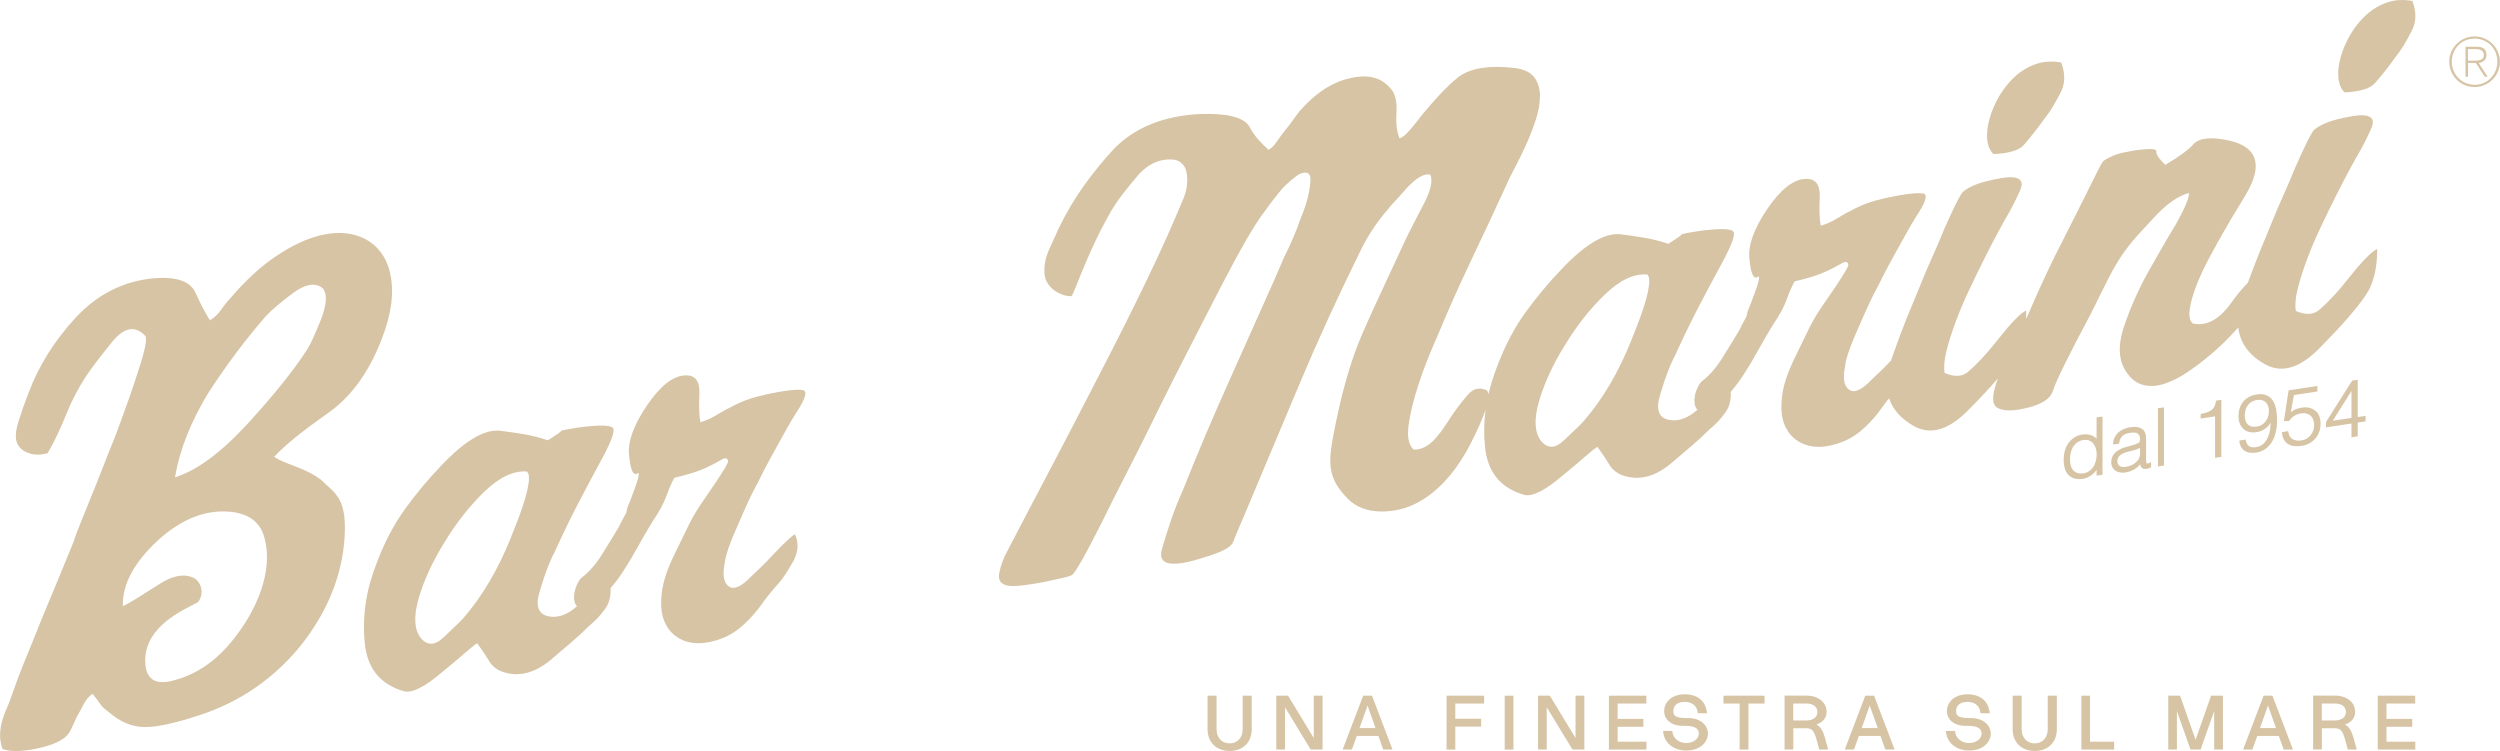 <?xml version="1.0" encoding="UTF-8"?>
<svg id="Livello_1" data-name="Livello 1" xmlns="http://www.w3.org/2000/svg" viewBox="0 0 286.3 86.03">
  <defs>
    <style>
      .cls-1 {
        fill: #d6c4a5;
      }
    </style>
  </defs>
  <g>
    <g>
      <path class="cls-1" d="M138.29,83.5v-3.83h1.03v3.81c0,1.08.67,1.66,1.5,1.65.82,0,1.49-.56,1.49-1.65v-3.81h1.04v3.83c0,1.6-1.1,2.5-2.53,2.5s-2.53-.9-2.53-2.5"/>
      <polygon class="cls-1" points="151.46 79.67 151.46 85.84 150.1 85.84 147.16 80.99 147.16 85.84 146.16 85.84 146.16 79.67 147.51 79.67 150.45 84.52 150.45 79.67 151.46 79.67"/>
      <path class="cls-1" d="M157.85,84.28h-2.47l-.56,1.56h-1.06l2.35-6.17h1.01l2.35,6.17h-1.06l-.56-1.56ZM157.53,83.38l-.92-2.58-.92,2.58h1.83Z"/>
      <polygon class="cls-1" points="165.66 79.67 169.96 79.67 169.96 80.57 166.66 80.57 166.66 82.31 169.62 82.31 169.62 83.21 166.66 83.21 166.66 85.84 165.66 85.84 165.66 79.67"/>
      <rect class="cls-1" x="172.32" y="79.67" width="1" height="6.17"/>
      <polygon class="cls-1" points="181.44 79.67 181.44 85.84 180.08 85.84 177.13 80.99 177.13 85.84 176.14 85.84 176.14 79.67 177.49 79.67 180.43 84.52 180.43 79.67 181.44 79.67"/>
      <polygon class="cls-1" points="184.25 79.67 188.54 79.67 188.54 80.57 185.25 80.57 185.25 82.33 188.2 82.33 188.2 83.23 185.25 83.23 185.25 84.94 188.55 84.94 188.55 85.84 184.25 85.84 184.25 79.67"/>
      <path class="cls-1" d="M190.46,83.71h1.05c.05.82.74,1.38,1.6,1.38s1.44-.51,1.44-1.07-.4-.9-1.6-.9h-.34c-1.08,0-2.03-.64-2.03-1.68,0-.95.78-1.93,2.36-1.93s2.45.9,2.54,2.17h-1.05c-.06-.85-.66-1.3-1.49-1.3-.88,0-1.31.43-1.31,1.06,0,.51.25.79,1.46.79h.23c1.36,0,2.27.77,2.27,1.79,0,.93-.84,1.93-2.48,1.93-1.51,0-2.59-.94-2.65-2.24"/>
      <polygon class="cls-1" points="199.22 80.57 197.37 80.57 197.37 79.67 202.08 79.67 202.08 80.57 200.23 80.57 200.23 85.84 199.22 85.84 199.22 80.57"/>
      <path class="cls-1" d="M209.35,85.84h-1.01l-.29-1.08c-.33-1.15-.55-1.36-1.25-1.36h-1.43v2.43h-1v-6.17h2.56c1.15,0,2.25.68,2.25,1.86,0,.75-.48,1.22-1.16,1.45.56.32.79.88.99,1.58l.35,1.28ZM205.37,82.51h1.46c.79,0,1.3-.36,1.3-.98s-.55-.96-1.22-.96h-1.55v1.94Z"/>
      <path class="cls-1" d="M215.35,84.28h-2.47l-.56,1.56h-1.06l2.35-6.17h1.01l2.35,6.17h-1.06l-.56-1.56ZM215.04,83.38l-.92-2.58-.92,2.58h1.83Z"/>
      <path class="cls-1" d="M222.84,83.71h1.05c.05.82.74,1.38,1.6,1.38s1.44-.51,1.44-1.07-.4-.9-1.6-.9h-.34c-1.09,0-2.03-.64-2.03-1.68,0-.95.78-1.93,2.36-1.93s2.45.9,2.54,2.17h-1.05c-.06-.85-.66-1.3-1.49-1.3-.88,0-1.31.43-1.31,1.06,0,.51.25.79,1.46.79h.23c1.36,0,2.28.77,2.28,1.79,0,.93-.84,1.93-2.48,1.93-1.51,0-2.59-.94-2.65-2.24"/>
      <path class="cls-1" d="M230.49,83.5v-3.83h1.03v3.81c0,1.08.67,1.66,1.5,1.65.82,0,1.49-.56,1.49-1.65v-3.81h1.04v3.83c0,1.6-1.1,2.5-2.53,2.5s-2.53-.9-2.53-2.5"/>
      <polygon class="cls-1" points="242.11 84.94 242.11 85.84 238.36 85.84 238.36 79.67 239.35 79.67 239.35 84.94 242.11 84.94"/>
      <polygon class="cls-1" points="254.57 85.84 253.57 85.84 253.57 81.42 252.01 85.84 250.86 85.84 249.3 81.44 249.3 85.84 248.31 85.84 248.31 79.67 249.66 79.67 251.44 84.72 253.21 79.67 254.57 79.67 254.57 85.84"/>
      <path class="cls-1" d="M260.97,84.28h-2.47l-.56,1.56h-1.06l2.35-6.17h1.01l2.35,6.17h-1.06l-.56-1.56ZM260.65,83.38l-.92-2.58-.92,2.58h1.83Z"/>
      <path class="cls-1" d="M269.88,85.84h-1.01l-.29-1.08c-.33-1.15-.55-1.36-1.25-1.36h-1.43v2.43h-1v-6.17h2.56c1.15,0,2.25.68,2.25,1.86,0,.75-.48,1.22-1.16,1.45.56.32.79.88.99,1.58l.35,1.28ZM265.89,82.51h1.46c.79,0,1.31-.36,1.31-.98s-.55-.96-1.22-.96h-1.55v1.94Z"/>
      <polygon class="cls-1" points="272.3 79.67 276.59 79.67 276.59 80.57 273.3 80.57 273.3 82.33 276.25 82.33 276.25 83.23 273.3 83.23 273.3 84.94 276.6 84.94 276.6 85.84 272.3 85.84 272.3 79.67"/>
    </g>
    <path class="cls-1" d="M38.72,56.98c-.25-.4-.54-.75-.88-1.04-.34-.29-.68-.61-1.03-.96-.57-.42-1.11-.75-1.63-.99-.51-.24-1.01-.45-1.48-.63-.48-.17-.9-.34-1.28-.5-.38-.16-.72-.34-1.03-.54.61-.66,1.41-1.39,2.4-2.2.99-.8,2.19-1.7,3.59-2.69,2.93-1.99,5.13-5.12,6.62-9.38.68-1.97.98-3.73.88-5.29-.1-1.56-.5-2.83-1.23-3.81-.72-.98-1.69-1.65-2.91-2.01-1.22-.36-2.59-.35-4.13.03-1.54.38-3.19,1.16-4.96,2.34-1.77,1.18-3.55,2.82-5.33,4.91-.38.4-.72.83-1.03,1.29-.3.46-.72.85-1.25,1.17-.53-.83-1.08-1.88-1.65-3.15-.57-1.31-2.15-1.86-4.73-1.67-3.5.32-6.5,1.83-9.01,4.53-2.43,2.65-4.22,5.5-5.36,8.55-.08.24-.2.56-.37.98-.17.42-.35.94-.54,1.57-.38,1.03-.57,1.84-.57,2.43,0,.85.38,1.46,1.14,1.83.76.37,1.6.41,2.51.14.76-1.32,1.45-2.76,2.08-4.34.63-1.57,1.38-3.03,2.25-4.37.27-.42.64-.93,1.11-1.56.47-.62,1.07-1.38,1.8-2.29,1.44-1.85,2.76-2.13,3.94-.86.23.37-.04,1.69-.8,3.97-.34,1.1-.73,2.26-1.17,3.48-.44,1.22-.9,2.51-1.4,3.85-.53,1.31-1.05,2.61-1.54,3.88-.49,1.27-.99,2.51-1.48,3.7-.99,2.4-1.6,3.97-1.83,4.71-.57,1.4-1.16,2.83-1.77,4.31-.61,1.48-1.25,3.03-1.94,4.67-.65,1.63-1.25,3.14-1.82,4.51s-1.06,2.68-1.48,3.9c-.19.59-.4,1.14-.63,1.64-.23.5-.41,1-.54,1.48-.13.49-.21.99-.23,1.51-.02.52.07,1.08.26,1.68.68.29,1.77.32,3.25.1,1.63-.29,2.83-.68,3.59-1.19.46-.26.8-.65,1.03-1.15.23-.5.46-1,.68-1.48.27-.45.52-.92.77-1.41.25-.49.58-.88,1-1.18.38.45.66.83.86,1.13.19.3.51.61.97.94,1.37,1.2,2.81,1.78,4.33,1.74,1.33-.01,3.35-.46,6.04-1.34,4.75-1.54,8.71-4.29,11.86-8.25,3.19-4.15,4.81-8.56,4.85-13.23,0-.81-.07-1.5-.2-2.05-.13-.55-.32-1.03-.57-1.43M23.98,44.81c1.06-1.63,2.13-3.15,3.19-4.56,1.06-1.41,2.13-2.72,3.19-3.95.72-.79,1.79-1.7,3.19-2.73,1.37-1.02,2.47-1.23,3.31-.64.65.59.61,1.82-.11,3.68-.72,1.79-1.25,2.94-1.6,3.45-1.41,2.21-3.63,4.99-6.67,8.34-3.12,3.4-5.93,5.49-8.44,6.26.53-3.16,1.84-6.45,3.93-9.85M29.86,67.7c-.76,2.17-2.02,4.26-3.76,6.27-1.75,1.97-3.74,3.27-5.99,3.89-2.36.71-3.52-.07-3.48-2.33.04-2.34,1.67-4.33,4.9-5.97.46-.23.8-.41,1.03-.54.23-.13.4-.45.51-.95.08-.72-.15-1.31-.68-1.77-1.14-.69-2.59-.45-4.33.71-.87.56-1.64,1.05-2.31,1.46-.67.41-1.23.73-1.68.96-.08-2.47,1.25-4.98,3.99-7.53,2.77-2.52,5.61-3.61,8.5-3.27,2.09.26,3.35,1.3,3.76,3.11.46,1.77.3,3.76-.46,5.97"/>
    <path class="cls-1" d="M91.78,44.65c-.49-.06-1.39.02-2.68.25-.87.15-1.72.34-2.54.56-.82.22-1.63.53-2.42.93-.72.35-1.4.72-2.02,1.1-.63.39-1.26.68-1.91.86-.08-.43-.12-.92-.14-1.47-.02-.55,0-1.16.03-1.84.04-1.41-.49-2.1-1.6-2.05-1.41.03-2.89,1.19-4.45,3.5-1.52,2.27-2.19,4.16-2,5.68.15,1.64.46,2.33.91,2.06.42-.33.15.71-.8,3.14-.23.52-.35.85-.37.98-.02.13-.04.24-.06.32-.02.08-.09.21-.2.4-.11.19-.34.63-.68,1.31-.65,1.08-1.3,2.15-1.97,3.21-.67,1.06-1.43,1.93-2.31,2.6-.19.18-.37.47-.54.87-.17.4-.27.82-.29,1.24-.02.43.07.78.26,1.04.02.03.06.06.09.08-1.08.96-2.14,1.35-3.17,1.18-1.33-.21-1.67-1.26-1.03-3.15.27-.9.53-1.69.8-2.39.27-.69.53-1.29.8-1.78.87-1.93,1.74-3.72,2.59-5.37.86-1.65,1.8-3.42,2.82-5.3,1.1-2.04,1.54-3.23,1.31-3.56-.19-.37-1.45-.41-3.76-.12-1.48.22-2.22.37-2.22.45s-.49.42-1.48,1.04c-.95-.31-1.88-.55-2.79-.7-.91-.15-1.81-.28-2.68-.39-1.82-.2-4.11,1.17-6.84,4.09-1.41,1.47-2.75,3.07-4.02,4.82-1.27,1.74-2.37,3.82-3.28,6.24-1.22,3.06-1.67,6.11-1.37,9.12.27,2.92,1.75,4.76,4.45,5.55.95.28,2.47-.49,4.56-2.3,1.1-.9,1.97-1.62,2.59-2.18.63-.55,1.06-.89,1.28-1,.53.72.99,1.4,1.37,2.04.38.64.97,1.07,1.77,1.3,1.75.51,3.5.03,5.25-1.42.87-.74,1.68-1.43,2.42-2.06.74-.63,1.4-1.24,1.97-1.82.76-.61,1.41-1.31,1.94-2.09.4-.59.59-1.34.55-2.26.5-.59.99-1.22,1.44-1.92.61-.94,1.19-1.91,1.74-2.92.55-1,1.11-1.96,1.68-2.88.72-1.05,1.23-2,1.54-2.85.3-.85.61-1.54.91-2.08,1.48-.33,2.68-.71,3.59-1.13.65-.3,1.2-.58,1.65-.85.57-.36.87-.32.91.12,0,.19-.48.99-1.43,2.42-.49.72-.87,1.27-1.14,1.67-.27.4-.48.7-.63.92-.53.8-1.04,1.69-1.51,2.68-.48.99-.92,1.91-1.34,2.76-.88,1.75-1.39,3.27-1.54,4.57-.15,1.3-.07,2.37.26,3.2.32.83.84,1.47,1.54,1.92.7.45,1.49.67,2.37.67.87,0,1.79-.19,2.74-.56.95-.37,1.82-.94,2.62-1.71.72-.68,1.36-1.41,1.91-2.2.55-.78,1.21-1.59,1.97-2.43.27-.3.53-.67.8-1.08.27-.42.55-.89.86-1.43.57-1.06.63-2.09.17-3.08-.42.26-1.22,1.01-2.4,2.25-.61.66-1.14,1.21-1.6,1.64-.46.43-.78.74-.97.92-1.14,1.2-2.01,1.59-2.59,1.18-.59-.41-.75-1.29-.48-2.63.04-.45.19-1.06.46-1.83.27-.77.65-1.7,1.14-2.78.91-2.12,1.63-3.66,2.17-4.6.49-1.01.99-1.97,1.48-2.87.49-.9,1.03-1.86,1.6-2.89.27-.49.54-.97.83-1.45.28-.48.56-.92.83-1.34.87-1.41.97-2.11.28-2.1M58.54,61.49c-1.48,3.7-3.31,6.8-5.47,9.29-.19.22-.48.51-.86.87-.38.36-.84.8-1.37,1.3-1.03,1-1.92,1.02-2.68.08-.72-.95-.8-2.43-.23-4.46.61-2.11,1.6-4.26,2.97-6.46,1.33-2.2,2.85-4.13,4.56-5.8,1.75-1.68,3.38-2.44,4.9-2.31l.17.3c.23,1.03-.44,3.43-2,7.18"/>
    <path class="cls-1" d="M228.3,17.65c1.79-.09,2.95-.44,3.48-1.06.3-.35.66-.77,1.05-1.27.4-.5.83-1.06,1.28-1.7.38-.47.71-.95,1-1.43.28-.48.56-.98.83-1.51.57-1.02.61-2.2.11-3.52-1.03-.19-1.99-.13-2.88.17-.89.31-1.69.78-2.4,1.42-.7.64-1.3,1.39-1.8,2.23-.49.85-.87,1.7-1.11,2.56-.25.86-.34,1.65-.29,2.38.06.73.29,1.3.71,1.71"/>
    <path class="cls-1" d="M270.16,30.39c-.87,1.08-1.6,1.97-2.17,2.66-.38.44-.74.83-1.08,1.19-.34.36-.72.72-1.14,1.09-.68.71-1.64.81-2.85.28-.11-.65-.05-1.47.2-2.48.25-1.01.59-2.1,1.03-3.29.44-1.19.95-2.41,1.54-3.66.59-1.25,1.18-2.46,1.77-3.64.59-1.18,1.14-2.24,1.65-3.18.51-.94.94-1.7,1.28-2.28.15-.29.32-.61.51-.98.19-.37.4-.81.63-1.33.46-.97.17-1.49-.86-1.57-.65-.03-1.69.13-3.14.5-1.18.32-2.03.73-2.57,1.23-.34.43-1.05,1.85-2.11,4.26-.49,1.2-.92,2.2-1.28,3-.36.8-.62,1.39-.77,1.75-.61,1.48-1.25,3.02-1.91,4.64-.49,1.2-.98,2.47-1.47,3.81-.59.58-1.23,1.35-1.92,2.32-1.37,1.91-2.83,2.68-4.39,2.33-.34-.31-.46-.85-.34-1.63.11-.78.36-1.66.74-2.66.38-.99.86-2.04,1.45-3.14.59-1.1,1.17-2.15,1.74-3.14.57-.99,1.08-1.86,1.54-2.6.46-.75.78-1.28.97-1.61,1.94-3.3,1.35-5.35-1.77-6.13-2.09-.48-3.5-.37-4.22.35-.57.66-1.65,1.46-3.25,2.4-.72-.69-1.06-1.2-1.03-1.54.08-.31-.72-.35-2.4-.13-.42.07-.88.16-1.4.27-.51.11-.94.25-1.28.42-.57.25-.92.46-1.06.63-.13.17-.31.5-.54.98-.84,1.7-1.6,3.22-2.28,4.57-.68,1.34-1.29,2.54-1.82,3.6-.53,1.02-1.12,2.22-1.77,3.59-.65,1.37-1.35,2.94-2.11,4.7-.07.17-.16.37-.26.58.02-.32.03-.64.03-.98-.42.15-1.12.79-2.11,1.92-.87,1.08-1.6,1.97-2.17,2.66-.38.44-.74.83-1.08,1.19-.34.36-.72.72-1.14,1.09-.68.71-1.64.81-2.85.28-.11-.65-.05-1.47.2-2.48.25-1.01.59-2.1,1.03-3.29.44-1.19.95-2.41,1.54-3.66.59-1.25,1.18-2.46,1.77-3.64.59-1.18,1.14-2.24,1.65-3.18.51-.94.94-1.7,1.28-2.28.15-.28.32-.61.51-.98.19-.37.4-.81.63-1.33.46-.97.17-1.49-.86-1.57-.65-.03-1.69.13-3.14.5-1.18.32-2.03.73-2.57,1.23-.34.43-1.05,1.85-2.11,4.26-.49,1.2-.92,2.2-1.28,3-.36.81-.62,1.39-.77,1.75-.61,1.48-1.25,3.02-1.91,4.64-.67,1.62-1.32,3.35-1.97,5.2-.05.14-.09.27-.14.41-.46.49-.87.9-1.23,1.25-.46.43-.78.74-.97.92-1.14,1.2-2.01,1.59-2.59,1.18-.59-.41-.75-1.29-.48-2.64.04-.45.19-1.06.46-1.83.27-.77.65-1.7,1.14-2.78.91-2.12,1.63-3.66,2.17-4.6.49-1.01.99-1.97,1.48-2.87.49-.9,1.03-1.86,1.6-2.89.27-.49.54-.97.83-1.45.28-.48.56-.92.83-1.34.87-1.41.97-2.11.28-2.1-.49-.06-1.39.02-2.68.25-.88.15-1.72.34-2.54.56-.82.22-1.63.53-2.42.93-.72.35-1.4.72-2.02,1.11-.63.39-1.26.68-1.91.86-.08-.43-.12-.92-.14-1.47-.02-.55,0-1.16.03-1.84.04-1.41-.49-2.1-1.6-2.05-1.41.03-2.89,1.19-4.45,3.5-1.52,2.27-2.19,4.16-2,5.68.15,1.64.46,2.33.91,2.06.42-.33.15.71-.8,3.14-.23.52-.35.85-.37.98-.02.13-.04.24-.06.32-.02.08-.09.21-.2.4-.11.19-.34.62-.68,1.31-.65,1.08-1.3,2.15-1.97,3.21-.67,1.06-1.43,1.93-2.31,2.6-.19.18-.37.47-.54.87s-.27.82-.28,1.24c-.02.43.07.78.26,1.04.02.03.06.06.09.08-1.08.96-2.14,1.35-3.17,1.18-1.33-.21-1.67-1.26-1.03-3.15.27-.9.53-1.69.8-2.39.27-.69.53-1.29.8-1.78.87-1.93,1.74-3.72,2.59-5.37s1.8-3.42,2.82-5.3c1.1-2.04,1.54-3.23,1.31-3.56-.19-.37-1.45-.41-3.76-.12-1.48.22-2.22.37-2.22.45s-.49.42-1.48,1.04c-.95-.31-1.88-.55-2.79-.7-.91-.15-1.81-.28-2.68-.39-1.82-.2-4.11,1.17-6.84,4.09-1.41,1.47-2.75,3.07-4.02,4.82-1.27,1.74-2.37,3.82-3.28,6.24-.42,1.07-.75,2.13-.99,3.19-.03-.21-.09-.38-.21-.48-.8-.34-1.47-.21-2.02.38-.55.6-1.17,1.38-1.85,2.35-.3.46-.61.92-.91,1.38-.3.46-.65.91-1.03,1.35-.8.92-1.65,1.37-2.57,1.34-.57-.57-.75-1.54-.54-2.93.21-1.39.58-2.89,1.11-4.5.53-1.61,1.12-3.16,1.77-4.64.65-1.48,1.12-2.6,1.43-3.36,1.06-2.44,2.17-4.86,3.31-7.25,1.14-2.38,2.28-4.82,3.42-7.32.23-.56.57-1.27,1.03-2.12.46-.86.9-1.77,1.34-2.73.44-.96.82-1.94,1.14-2.92.32-.98.48-1.89.48-2.72s-.21-1.54-.63-2.11c-.42-.57-1.14-.94-2.17-1.09-3-.36-5.19-.01-6.56,1.04-.65.52-1.3,1.14-1.97,1.84-.67.71-1.36,1.5-2.08,2.36-.46.6-.93,1.19-1.43,1.78-.49.59-.91.93-1.25,1.03-.31-.76-.42-1.74-.34-2.94.08-1.38-.19-2.35-.8-2.91-1.06-1.18-2.6-1.52-4.62-1.02-2.02.47-3.92,1.72-5.7,3.78-.3.39-.58.76-.83,1.12-.25.36-.54.73-.88,1.13-.27.34-.56.75-.88,1.21-.32.47-.64.78-.94.94-.42-.37-.82-.77-1.2-1.2-.38-.43-.72-.94-1.03-1.51-.65-1.03-2.53-1.5-5.65-1.39-4.22.22-7.53,1.58-9.92,4.08-1.18,1.28-2.29,2.65-3.34,4.11s-2.01,3.08-2.88,4.87c-.34.73-.71,1.54-1.11,2.44-.4.9-.58,1.78-.54,2.62,0,.41.09.78.28,1.12.19.34.44.63.74.87.3.24.65.43,1.03.57.38.14.74.19,1.08.17.15-.29.34-.73.57-1.32.23-.6.53-1.33.91-2.22.38-.92.79-1.84,1.23-2.77.44-.93.92-1.87,1.45-2.81.49-.9,1.05-1.76,1.68-2.57.63-.81,1.24-1.57,1.85-2.27,1.25-1.33,2.66-1.87,4.22-1.63.76.24,1.19.81,1.28,1.72.09.91-.03,1.78-.37,2.62-1.22,2.95-2.63,6.11-4.25,9.46-1.62,3.36-3.45,7.01-5.5,10.96-2.05,3.99-3.94,7.62-5.67,10.91-1.73,3.28-3.34,6.35-4.82,9.2-.42.74-.72,1.59-.91,2.55-.11.91.42,1.37,1.6,1.38.61,0,1.73-.14,3.36-.43.8-.18,1.48-.32,2.05-.44.57-.12,1.01-.24,1.31-.37.38-.22,1.54-2.25,3.48-6.11.95-1.94,1.98-3.98,3.08-6.12,1.1-2.14,2.24-4.42,3.42-6.85,1.18-2.39,2.36-4.73,3.54-7.01,1.18-2.28,2.34-4.54,3.48-6.78,1.18-2.28,2.19-4.14,3.02-5.58.84-1.44,1.54-2.53,2.11-3.26.27-.38.59-.82.97-1.31.38-.49.74-.94,1.08-1.33.15-.17.46-.46.91-.85.46-.39.8-.65,1.03-.76.95-.39,1.35-.03,1.2,1.07-.11,1.24-.48,2.56-1.08,3.97-.27.79-.56,1.55-.88,2.29-.32.74-.68,1.5-1.06,2.27-.65,1.48-1.03,2.37-1.14,2.64-1.79,4.02-3.56,7.99-5.33,11.93-1.77,3.94-3.45,7.92-5.05,11.94-.61,1.37-1.1,2.62-1.48,3.76-.38,1.14-.7,2.18-.97,3.11-.53,1.91,1.22,2.17,5.25.8,1.71-.52,2.68-1.06,2.91-1.62.11-.32.28-.71.48-1.2.21-.48.46-1.08.77-1.8,2.13-5.08,4.23-10.07,6.3-14.99,2.07-4.92,4.34-9.89,6.81-14.91.87-1.89,2-3.63,3.36-5.2.15-.21.41-.51.77-.89.36-.38.81-.87,1.34-1.49,1.14-1.24,2.05-1.77,2.74-1.59.34.68.06,1.88-.86,3.59-.46.86-.84,1.59-1.14,2.2-.3.61-.55,1.1-.74,1.46-.99,2.14-1.9,4.1-2.74,5.9-.84,1.79-1.62,3.51-2.34,5.16-1.33,3.09-2.43,7-3.31,11.74-.19.96-.29,1.77-.31,2.44-.02.67.05,1.27.2,1.8.15.53.38,1.02.68,1.46.3.45.68.91,1.14,1.38.95.94,2.22,1.42,3.82,1.44,1.48,0,2.85-.33,4.11-1,2.43-1.28,4.51-3.6,6.22-6.98.77-1.52,1.3-2.74,1.61-3.68-.18,1.4-.21,2.8-.07,4.19.27,2.92,1.75,4.76,4.45,5.55.95.28,2.47-.49,4.56-2.3,1.1-.9,1.97-1.62,2.59-2.18.63-.55,1.06-.89,1.28-1,.53.72.99,1.4,1.37,2.04.38.64.97,1.07,1.77,1.3,1.75.51,3.5.03,5.25-1.42.87-.75,1.68-1.43,2.42-2.06.74-.63,1.4-1.24,1.97-1.82.76-.61,1.41-1.31,1.94-2.09.4-.59.59-1.34.55-2.26.5-.59.99-1.22,1.44-1.92.61-.94,1.19-1.91,1.74-2.92.55-1,1.11-1.96,1.68-2.88.72-1.05,1.24-2,1.54-2.85.3-.85.61-1.54.91-2.08,1.48-.33,2.68-.71,3.59-1.13.65-.3,1.2-.58,1.65-.85.57-.36.87-.32.91.12,0,.19-.48.99-1.43,2.42-.49.72-.87,1.27-1.14,1.67-.27.4-.48.7-.63.92-.53.8-1.04,1.69-1.51,2.68-.48.99-.92,1.91-1.34,2.76-.87,1.75-1.39,3.27-1.54,4.57-.15,1.3-.07,2.37.26,3.2.32.83.84,1.47,1.54,1.92.7.45,1.49.67,2.37.67.87,0,1.79-.19,2.74-.57.95-.37,1.82-.94,2.62-1.71.72-.68,1.36-1.41,1.91-2.2.25-.36.52-.72.82-1.08.43,1.31,1.4,2.39,2.92,3.23,1.94,1.03,4.05.34,6.33-2.06,1.27-1.28,2.34-2.43,3.23-3.46-.2.5-.33.88-.38,1.13-.34,1.25-.22,2.01.37,2.29.59.29,1.42.33,2.48.15,2.24-.39,3.52-1.12,3.82-2.17.19-.59.65-1.61,1.37-3.07.72-1.46,1.69-3.33,2.91-5.62.65-1.3,1.33-2.67,2.05-4.11.72-1.44,1.52-2.72,2.4-3.84.42-.55,1.41-1.65,2.96-3.3,1.37-1.46,2.66-2.36,3.88-2.68.04.55-.48,1.77-1.54,3.66-.53.87-1.07,1.78-1.62,2.73-.55.95-1.11,1.94-1.68,2.96-1.1,2.05-2,4.11-2.68,6.19-.65,2.08-.51,3.75.4,5.04.53.76,1.17,1.23,1.91,1.41.74.18,1.54.14,2.4-.14.86-.28,1.73-.72,2.62-1.32.89-.6,1.76-1.25,2.59-1.96.84-.7,1.61-1.42,2.31-2.16.34-.36.65-.69.94-1.01.2,1.79,1.24,3.22,3.14,4.26,1.94,1.03,4.05.34,6.33-2.06,2.39-2.42,4.11-4.39,5.13-5.9.87-1.26,1.31-3.03,1.31-5.28-.42.15-1.12.79-2.11,1.93M186.84,38.93c-1.48,3.7-3.31,6.8-5.47,9.29-.19.22-.48.51-.86.87-.38.36-.84.8-1.37,1.3-1.03,1-1.92,1.02-2.68.08-.72-.95-.8-2.43-.23-4.46.61-2.11,1.6-4.26,2.97-6.46,1.33-2.2,2.85-4.13,4.56-5.8,1.75-1.68,3.38-2.45,4.9-2.31l.17.3c.23,1.03-.44,3.43-2,7.18"/>
    <path class="cls-1" d="M276.26.11c-1.03-.19-1.99-.13-2.88.17-.89.31-1.69.78-2.4,1.42-.7.64-1.3,1.39-1.8,2.23-.49.85-.87,1.7-1.11,2.56-.25.86-.34,1.65-.28,2.38.06.73.29,1.3.71,1.71,1.79-.09,2.95-.44,3.48-1.06.3-.35.66-.77,1.06-1.27.4-.49.83-1.06,1.28-1.7.38-.47.71-.95,1-1.43.28-.48.56-.98.83-1.51.57-1.02.61-2.2.11-3.52"/>
    <path class="cls-1" d="M283.39,4.17c.4,0,.78.08,1.13.23.35.15.66.36.92.62.26.26.47.57.62.92.15.35.23.73.23,1.13s-.08.78-.23,1.13c-.15.35-.36.66-.62.92-.26.26-.57.47-.92.62-.35.15-.73.23-1.13.23s-.78-.08-1.13-.23c-.35-.15-.66-.36-.92-.62-.26-.26-.47-.57-.62-.92-.15-.35-.23-.73-.23-1.13s.08-.78.23-1.13c.15-.35.36-.66.62-.92.26-.26.57-.47.92-.62.35-.15.73-.23,1.13-.23M283.4,4.42c-.37,0-.72.07-1.04.2-.32.13-.6.32-.83.56-.23.24-.42.52-.55.84-.13.32-.2.67-.2,1.04s.07.71.2,1.03c.13.32.32.6.55.84.23.24.51.43.83.57.32.14.66.21,1.04.21s.72-.07,1.03-.21c.32-.14.59-.33.82-.57.23-.24.42-.52.55-.84.13-.32.2-.66.2-1.03s-.07-.72-.2-1.04c-.13-.32-.31-.6-.54-.83-.23-.24-.5-.42-.82-.56-.32-.14-.66-.21-1.04-.21M282.34,5.35h1.29c.39,0,.67.08.85.24.18.16.27.4.27.71,0,.14-.02.26-.07.37-.05.11-.11.2-.19.27-.08.07-.17.13-.28.18-.11.05-.22.08-.35.09l1.03,1.58h-.33l-1.03-1.58h-.89v1.58h-.29v-3.43ZM282.63,6.95h.73c.13,0,.26,0,.39-.02.13-.01.25-.04.35-.09.1-.04.19-.11.25-.19.06-.09.1-.2.1-.35,0-.13-.03-.24-.08-.33-.05-.09-.12-.16-.2-.21-.08-.05-.18-.09-.28-.11-.1-.02-.21-.03-.31-.03h-.95v1.34Z"/>
  </g>
  <g>
    <path class="cls-1" d="M240.1,50.25c-.17-.19-.38-.33-.63-.41-.31-.1-.65-.13-.99-.08-.36.05-.69.17-.96.36-.27.18-.49.4-.67.66-.18.26-.31.55-.39.87-.09.32-.13.65-.13.98,0,.35.04.68.12.97.08.3.21.55.39.75.18.2.41.35.69.44.17.05.35.08.56.08.14,0,.28-.01.44-.03.16-.02.32-.07.48-.14.16-.07.32-.15.47-.26.15-.1.29-.23.42-.37.07-.08.14-.17.2-.26v.66l.68-.1v-6.67l-.68.1v2.44ZM239.7,50.76c.13.15.23.34.3.55.07.22.11.46.11.72,0,.28-.03.54-.1.79-.07.25-.17.47-.29.66-.13.19-.29.35-.48.48-.19.13-.41.21-.65.25-.22.03-.42.02-.61-.02-.18-.05-.34-.14-.48-.26-.14-.13-.24-.29-.32-.5-.08-.21-.12-.45-.12-.74-.01-.29.01-.56.07-.82.06-.26.15-.49.28-.7.13-.2.29-.38.49-.51.2-.14.43-.23.7-.27.08-.01.15-.02.23-.02.15,0,.28.02.4.07.18.07.34.18.47.33Z"/>
    <path class="cls-1" d="M245.85,53.08s-.08-.08-.08-.33v-2.56c0-.28-.05-.52-.14-.7-.09-.19-.22-.33-.39-.42-.16-.09-.35-.15-.57-.17-.21-.02-.44-.01-.68.02-.26.04-.51.11-.74.2-.23.09-.44.22-.62.37-.18.16-.33.35-.44.56-.11.22-.18.48-.2.77v.09s.69-.1.69-.1v-.05c.03-.2.08-.37.15-.51.07-.14.16-.26.27-.35.11-.09.24-.17.39-.22.15-.06.32-.1.5-.12.4-.06.68-.02.85.11.16.14.24.33.24.59,0,.08-.01.17-.03.27-.02.08-.06.15-.14.19-.09.05-.2.1-.33.15-.14.05-.26.08-.36.11l-.75.21c-1.12.32-1.69.9-1.69,1.73,0,.24.05.44.14.61.09.16.21.3.37.39.15.1.33.16.53.19.09.01.18.02.27.02.11,0,.23,0,.34-.03.35-.05.68-.17.99-.35.25-.15.49-.35.69-.58,0,.02,0,.05,0,.07.01.08.04.16.08.22.04.07.09.12.15.17.07.05.16.07.25.07.08,0,.17,0,.26-.01.08-.01.17-.04.26-.08l.23-.1v-.59l-.1.05c-.29.15-.37.12-.39.11ZM245.08,51.3v.62c0,.22-.05.43-.14.6-.09.18-.22.33-.37.46-.15.13-.33.24-.53.32-.2.08-.41.14-.62.17-.12.02-.24.02-.36,0-.11-.01-.21-.05-.3-.1-.08-.05-.15-.12-.2-.2-.05-.09-.08-.2-.08-.33,0-.3.11-.53.32-.71.22-.18.54-.32.95-.41.24-.05.48-.11.71-.18.2-.06.41-.14.61-.24Z"/>
    <polygon class="cls-1" points="247.13 53.42 247.82 53.31 247.82 46.65 247.13 46.75 247.13 53.42"/>
    <path class="cls-1" d="M253.78,45.93c-.05.27-.12.49-.21.66-.09.17-.21.3-.35.4-.14.1-.31.18-.5.24-.19.06-.41.12-.65.17h-.05v.53l1.65-.25v4.75l.72-.11v-6.53l-.59.09v.05Z"/>
    <path class="cls-1" d="M260.29,45.88c-.18-.27-.42-.48-.72-.61-.3-.13-.67-.16-1.11-.1-.36.05-.67.16-.93.3-.26.15-.49.34-.66.56-.17.22-.31.47-.39.75-.09.27-.13.57-.13.88s.05.6.15.85c.1.25.24.46.42.62.18.16.4.28.65.34.25.06.53.07.84.02.39-.06.74-.2,1.03-.42.23-.17.44-.4.61-.66-.02.22-.04.46-.07.7-.04.33-.13.64-.25.94-.12.29-.29.55-.51.76-.21.21-.51.34-.87.4-.34.05-.6,0-.79-.12-.19-.13-.31-.36-.38-.68v-.07s-.73.11-.73.11v.07c.03.27.1.49.21.68.11.19.25.34.42.44.17.11.37.18.6.2.09.01.19.02.29.02.14,0,.28-.01.42-.03.35-.05.67-.17.96-.36.29-.19.55-.44.76-.76.21-.31.38-.69.49-1.12.12-.43.17-.93.17-1.47,0-.45-.04-.87-.11-1.26-.07-.39-.2-.72-.38-.99ZM259.83,47.12c0,.21-.03.41-.09.6-.06.19-.15.37-.27.52s-.26.29-.43.4c-.17.11-.36.18-.58.21-.45.07-.8,0-1.03-.23-.24-.22-.36-.57-.36-1.03s.12-.89.36-1.2c.23-.31.59-.51,1.06-.59.42-.05.76.04.99.28.24.24.36.59.36,1.04Z"/>
    <path class="cls-1" d="M265.13,47.03c-.19-.16-.42-.27-.67-.33-.26-.06-.54-.07-.83-.02-.15.02-.28.05-.4.08-.12.03-.24.07-.35.12-.11.05-.22.11-.33.19-.06.04-.13.09-.21.15l.36-1.98,2.69-.41v-.63l-3.3.5-.54,3.52h.6s.02-.04.02-.04c.17-.25.37-.44.59-.57.22-.14.47-.22.75-.27.23-.03.44-.03.63.02.18.05.34.13.47.24.13.12.23.27.3.44.07.18.11.38.11.61s-.03.43-.1.63c-.07.2-.16.38-.29.54-.13.16-.28.3-.47.41-.18.11-.39.18-.61.21-.4.06-.74,0-1.01-.15-.27-.16-.43-.44-.49-.85v-.07s-.72.11-.72.11v.06c.03.34.11.62.24.84.13.22.3.39.51.5.21.12.45.19.72.21.08,0,.17,0,.26,0,.19,0,.4-.02.61-.05.27-.04.53-.13.78-.26.25-.13.47-.31.67-.53.19-.21.35-.47.46-.75.11-.29.17-.61.17-.95s-.05-.63-.15-.89c-.1-.26-.25-.47-.44-.63Z"/>
    <path class="cls-1" d="M270.01,47.75v-4.26l-.64.1-2.99,4.73v.02s-.01.6-.01.6l2.92-.44v1.58l.72-.11v-1.58l.89-.13v-.63l-.89.13ZM267.15,48.18l2.14-3.41v3.09l-2.14.32Z"/>
  </g>
</svg>